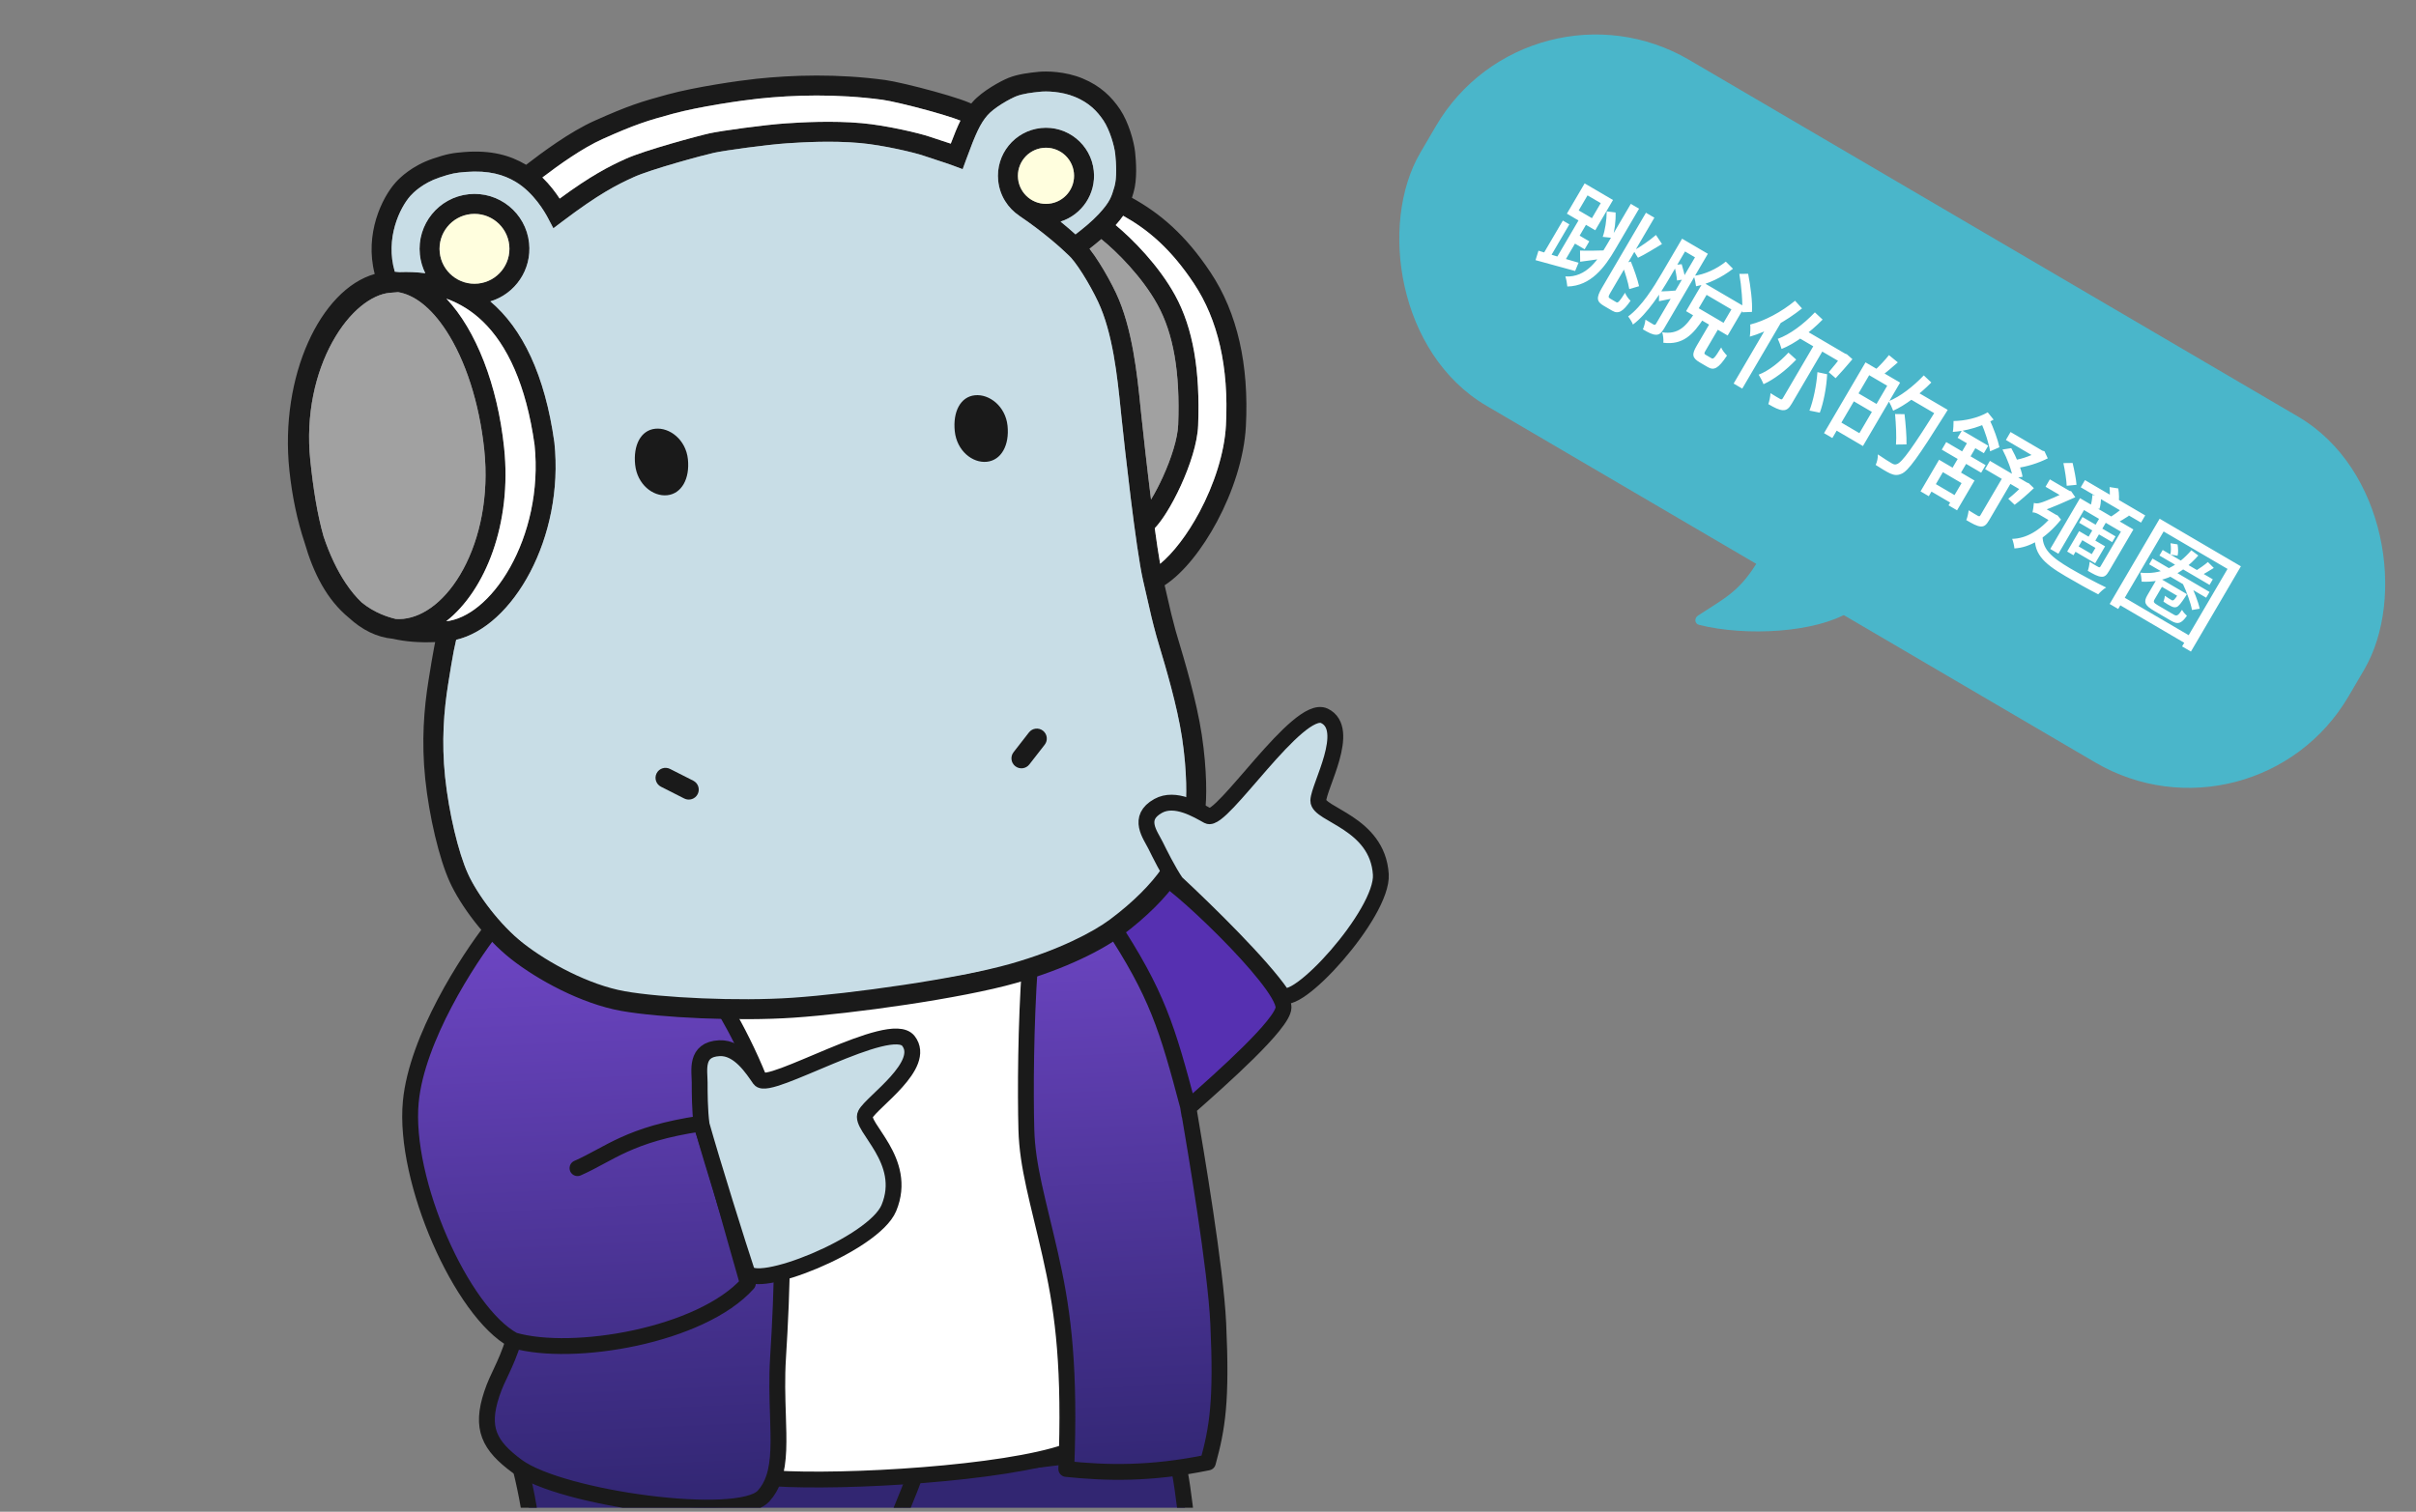 <svg width="564" height="353" viewBox="0 0 564 353" fill="none" xmlns="http://www.w3.org/2000/svg">
<rect x="0" y="0" width="564" height="353" fill="#808080" stroke="none"/>
<g clip-path="url(#clip0_4154_108261)">
<path d="M214.273 342.219C184.928 342.219 137.971 334.599 118.16 330.788C120.276 337.431 124.451 352.242 124.451 362.3C124.451 377.438 115.869 401.844 124.451 401.844C134.327 401.844 145.561 406.972 155.724 408.95C164.907 410.737 179.95 411.6 187.467 410.614C189.045 410.407 190.368 409.887 191.347 408.95C195.862 404.625 200.106 384.08 202.634 374.349C206.045 361.219 212.628 348.501 214.273 342.219Z" fill="#322672"/>
<path d="M270.883 334.496C264.535 336.658 250.955 342.219 214.273 342.219C212.628 348.501 206.045 361.219 202.634 374.349C206.338 385.162 202.634 411.73 214.273 414.356C225.913 416.982 250.25 413.12 264.358 411.73C272.775 410.901 279.999 410.236 284.158 408.95C286.971 408.08 288.383 406.925 287.813 405.242C286.403 401.072 282.523 394.584 280.23 385.779C277.938 376.975 277.232 332.333 270.883 334.496Z" fill="#322672"/>
<path d="M264.358 411.73C250.25 413.12 225.913 416.982 214.273 414.356V423.315C214.273 426.096 285.168 427.023 292.751 420.689C300.334 414.356 290.203 409.877 284.158 408.95C279.999 410.236 272.775 410.901 264.358 411.73Z" fill="#170E4C"/>
<path d="M155.724 408.95C145.561 406.972 134.327 401.844 124.451 401.844C123.746 405.809 122.194 414.665 121.629 418.372C120.924 423.006 154.313 424.86 166.658 424.86C179.002 424.86 211.099 427.57 187.467 410.614C179.95 411.6 164.907 410.737 155.724 408.95Z" fill="#170E4C"/>
<path d="M214.273 342.219C184.928 342.219 137.971 334.599 118.16 330.788C120.276 337.431 124.451 352.242 124.451 362.3C124.451 377.438 115.869 401.844 124.451 401.844M214.273 342.219C250.955 342.219 264.535 336.658 270.883 334.496C277.232 332.333 277.938 376.975 280.23 385.779C282.523 394.584 286.403 401.072 287.813 405.242C288.383 406.925 286.971 408.08 284.158 408.95M214.273 342.219C212.628 348.501 206.045 361.219 202.634 374.349M214.273 414.356C225.913 416.982 250.25 413.12 264.358 411.73C272.775 410.901 279.999 410.236 284.158 408.95M214.273 414.356C202.634 411.73 206.338 385.162 202.634 374.349M214.273 414.356C214.273 416.416 214.273 421.091 214.273 423.315M214.273 414.356V423.315M202.634 374.349C200.106 384.08 195.862 404.625 191.347 408.95C190.368 409.887 189.045 410.407 187.467 410.614M124.451 401.844C134.327 401.844 145.561 406.972 155.724 408.95C164.907 410.737 179.95 411.6 187.467 410.614M124.451 401.844C123.746 405.809 122.194 414.665 121.629 418.372C120.924 423.006 154.313 424.86 166.658 424.86C179.002 424.86 211.099 427.57 187.467 410.614M214.273 423.315C214.273 426.096 285.168 427.023 292.751 420.689C300.334 414.356 290.203 409.877 284.158 408.95" stroke="#1A1A1A" stroke-width="3.7" stroke-linecap="round" stroke-linejoin="round"/>
<path d="M277.428 258.675C272.433 239.866 270.182 232.157 259.236 215.507C252.274 220.085 249.361 223.006 240.434 225.36C239.443 239.164 239.365 255.173 239.599 263.805C239.832 272.437 242.307 280.349 245.155 292.874C247.846 304.706 249.675 316.716 249.051 338.996C249.015 340.299 248.97 341.638 248.916 343.015C258.219 343.977 268.466 344.279 281.982 341.498C284.208 333.371 285.222 327.151 284.396 309.131C283.802 296.179 279.195 269.073 277.428 258.675C276.737 254.608 278.223 264.063 277.428 258.675Z" fill="url(#paint0_linear_4154_108261)"/>
<path fill-rule="evenodd" clip-rule="evenodd" d="M114.992 216.735C118.053 219.733 126.281 226.311 134.704 228.64C144.092 231.237 151.766 233.054 168.077 233.834C171.639 239.484 179.537 254.21 181.241 265.861C183.371 280.425 182.577 302.069 181.634 316.928C181.323 321.821 181.471 326.325 181.603 330.389C181.797 336.318 181.96 341.312 180.629 345.217C180.1 346.766 179.337 348.143 178.247 349.339C172.526 355.621 131.01 349.962 120.756 342.407C114.11 337.511 112.164 333.49 114.785 325.55C116.208 321.238 117.898 319.283 119.926 312.968C118.773 312.633 120.863 313.472 119.926 312.968C107.768 306.426 94.145 275.721 95.898 257.274C97.3 242.517 109.212 224.099 114.992 216.735Z" fill="url(#paint1_linear_4154_108261)"/>
<path d="M224.701 229.536C214.526 231.078 195.24 234.661 174.423 234.073C172.168 234.009 170.059 233.929 168.077 233.834C171.639 239.484 179.537 254.21 181.241 265.861C183.371 280.425 182.577 302.069 181.634 316.928C181.323 321.821 181.471 326.325 181.603 330.389C181.797 336.318 181.96 341.312 180.629 345.217C197.36 346.302 234.468 344.109 249.051 338.996C249.675 316.716 247.846 304.706 245.155 292.874C242.307 280.349 239.832 272.437 239.599 263.805C239.365 255.173 239.443 239.164 240.434 225.36C234.805 226.845 230.203 228.703 224.701 229.536Z" fill="white"/>
<path d="M259.236 215.507C270.182 232.157 272.433 239.866 277.428 258.675L277.789 258.355C284.908 252.056 299.629 239.03 299.629 235.241C299.629 229.122 272.561 203.701 270.644 204.406L259.236 215.507Z" fill="#5630B1"/>
<path d="M259.236 215.507C270.182 232.157 272.433 239.866 277.428 258.675M259.236 215.507C252.274 220.085 249.361 223.006 240.434 225.36M259.236 215.507L270.644 204.406C272.561 203.701 299.629 229.122 299.629 235.241C299.629 239.03 284.908 252.056 277.789 258.355M277.428 258.675C278.223 264.063 276.737 254.608 277.428 258.675ZM277.428 258.675C279.195 269.073 283.802 296.179 284.396 309.131C285.222 327.151 284.208 333.371 281.982 341.498C268.466 344.279 258.219 343.977 248.916 343.015C248.97 341.638 249.015 340.299 249.051 338.996M277.428 258.675L277.789 258.355M277.428 258.675C277.546 258.57 277.666 258.464 277.789 258.355M240.434 225.36C234.805 226.845 230.203 228.703 224.701 229.536C214.526 231.078 195.24 234.661 174.423 234.073C172.168 234.009 170.059 233.929 168.077 233.834M240.434 225.36C239.443 239.164 239.365 255.173 239.599 263.805C239.832 272.437 242.307 280.349 245.155 292.874C247.846 304.706 249.675 316.716 249.051 338.996M119.926 312.968C107.768 306.426 94.145 275.721 95.898 257.274C97.3 242.517 109.212 224.099 114.992 216.735C118.053 219.733 126.281 226.311 134.704 228.64C144.092 231.237 151.766 233.054 168.077 233.834M119.926 312.968C120.863 313.472 118.773 312.633 119.926 312.968ZM119.926 312.968C133.721 316.984 163.696 311.902 174.584 299.698C171.079 287.665 166.219 269.308 163.575 262.365C146.796 264.832 142.246 269.512 134.813 272.772M119.926 312.968C117.898 319.283 116.208 321.238 114.785 325.55C112.164 333.49 114.11 337.511 120.756 342.407C131.01 349.962 172.526 355.621 178.247 349.339C179.337 348.143 180.1 346.766 180.629 345.217M168.077 233.834C171.639 239.484 179.537 254.21 181.241 265.861C183.371 280.425 182.577 302.069 181.634 316.928C181.323 321.821 181.471 326.325 181.603 330.389C181.797 336.318 181.96 341.312 180.629 345.217M180.629 345.217C197.36 346.302 234.468 344.109 249.051 338.996" stroke="#1A1A1A" stroke-width="3.7" stroke-linecap="round" stroke-linejoin="round"/>
<path fill-rule="evenodd" clip-rule="evenodd" d="M226.415 24.038C226.522 24.084 226.628 24.131 226.733 24.18C226.824 24.07 226.916 23.961 227.01 23.853C228.219 22.462 229.957 21.209 231.471 20.267C233.005 19.312 234.519 18.549 235.428 18.184C237.701 17.268 240.434 16.983 242.245 16.794L242.369 16.781C244.219 16.587 248.592 16.612 252.729 18.322C256.902 20.048 259.528 22.639 261.474 25.553C263.469 28.539 264.726 33.05 264.983 35.505C265.207 37.64 265.526 41.861 264.622 44.931L264.583 45.062L264.583 45.065C264.474 45.434 264.364 45.806 264.244 46.184C270.796 49.811 276.73 54.786 282.602 63.626C288.862 73.052 291.596 85.17 290.846 99.515C290.457 106.944 287.738 114.982 284.128 121.746C280.696 128.178 276.263 133.819 271.877 136.666C273.444 143.556 273.59 144.101 274.314 146.784C274.363 146.967 274.415 147.16 274.471 147.366C274.577 147.762 274.794 148.483 275.086 149.456C276.425 153.912 279.351 163.648 280.551 171.601C281.811 179.95 281.719 186.816 281.309 189.375C280.742 192.917 279.037 199.686 275.035 205.453C272.188 209.558 267.761 214.073 261.904 218.445C257.391 221.814 248.797 226.229 237.222 229.527C224.446 233.167 199.043 236.699 185.291 237.635C172.343 238.517 154.042 237.658 145.013 236.051C135.724 234.397 125.437 228.777 119.325 223.96C113.116 219.068 107.48 211.424 104.982 205.921C102.492 200.436 100.181 190.588 99.271 181.903C98.349 173.099 98.986 165.402 100.024 158.948C100.066 158.69 100.108 158.431 100.149 158.172C100.548 155.688 100.948 153.2 101.362 151.065C101.435 150.684 101.511 150.305 101.59 149.931C97.895 150.097 94.615 149.82 91.699 149.157C87.986 148.817 84.535 147.094 81.462 144.266C76.345 140.084 73.17 133.894 71.094 126.672C69.404 121.605 68.191 115.901 67.551 109.79C65.252 87.835 74.826 67.55 87.475 63.979C85.045 54.557 89.2 46.137 92.337 42.623C93.328 41.512 96.174 38.707 101.014 37.061C104.313 35.94 105.655 35.72 108.312 35.507C114.729 34.993 119.156 36.321 122.7 38.416C122.737 38.438 122.774 38.46 122.81 38.482C126.536 35.623 132.967 30.804 138.837 28.178C146.654 24.682 149.606 23.76 155.833 22.065C162.372 20.285 172.515 18.823 176.624 18.392C185.013 17.514 195.424 17.167 206.65 18.683C208.787 18.972 213.656 20.128 218.057 21.343C220.281 21.957 222.45 22.603 224.163 23.188C225.016 23.479 225.79 23.766 226.415 24.038ZM157.057 26.563C163.247 24.879 173.106 23.448 177.11 23.029C185.238 22.178 195.263 21.849 206.026 23.303C207.816 23.545 212.41 24.62 216.816 25.837C218.996 26.438 221.067 27.057 222.657 27.6C223.268 27.808 223.787 27.998 224.204 28.166C223.484 29.621 222.774 31.353 221.949 33.543C221.312 33.331 220.641 33.113 219.977 32.896C218.962 32.566 217.961 32.239 217.119 31.949C214.655 31.099 206.936 29.272 201.156 28.757C194.158 28.133 187.157 28.57 183.521 28.804C178.611 29.121 168.401 30.531 165.688 31.123C164.319 31.422 160.515 32.418 156.559 33.567C152.642 34.705 148.332 36.061 146.057 37.094C142.062 38.907 137.986 40.989 130.651 46.372C129.721 44.945 128.375 43.137 126.62 41.44C130.376 38.587 135.847 34.623 140.74 32.434C148.315 29.046 151.037 28.201 157.057 26.563ZM92.163 63.444C92.524 63.464 92.883 63.497 93.24 63.543C95.319 63.465 97.334 63.548 99.28 63.798C98.62 62.467 98.181 60.999 98.017 59.435C97.28 52.393 102.391 46.087 109.432 45.349C116.474 44.612 122.78 49.723 123.517 56.764C124.169 62.99 120.25 68.641 114.467 70.376C121.964 76.712 127.217 87.542 129.417 103.311C131.758 125.659 119.662 146.365 106.492 149.395C106.316 150.104 106.131 150.958 105.938 151.952C105.54 154.008 105.152 156.42 104.75 158.922L104.75 158.923C104.709 159.177 104.668 159.433 104.627 159.689C103.634 165.854 103.039 173.125 103.907 181.418C104.788 189.829 107.021 199.133 109.227 203.995C111.426 208.84 116.605 215.882 122.21 220.299C127.912 224.792 137.506 229.979 145.83 231.461C154.413 232.989 172.324 233.846 184.974 232.985C198.563 232.059 223.607 228.559 235.945 225.044C247.127 221.857 255.168 217.656 259.115 214.709C264.67 210.563 268.708 206.395 271.205 202.796C274.656 197.822 276.198 191.813 276.706 188.639C277.011 186.729 277.162 180.386 275.942 172.297C274.805 164.764 272.08 155.674 270.695 151.052L270.695 151.05C270.362 149.94 270.107 149.089 269.969 148.578C269.919 148.391 269.871 148.214 269.826 148.046C268.993 144.957 268.893 144.583 266.828 135.486C265.165 128.161 262.574 104.817 261.793 97.359C261.734 96.791 261.674 96.204 261.612 95.6L261.611 95.594C260.834 87.999 259.789 77.78 256.322 70.436C255.357 68.39 254.046 66.004 252.729 63.923C251.364 61.766 250.149 60.192 249.398 59.552L249.335 59.498L249.275 59.439C247.839 58.025 243.477 54.098 237.944 50.39L237.95 50.381C235.274 48.593 233.384 45.672 233.023 42.221C232.377 36.059 236.849 30.541 243.011 29.896C249.172 29.251 254.69 33.723 255.335 39.884C255.899 45.272 252.551 50.167 247.582 51.743C248.973 52.877 250.154 53.903 251.067 54.73C252.729 53.452 254.816 51.78 256.469 50.008C257.883 48.492 258.609 47.454 259.065 46.587C259.526 45.712 259.767 44.915 260.133 43.673L260.15 43.614C260.759 41.546 260.578 38.202 260.347 35.99C260.149 34.099 259.077 30.358 257.598 28.142C256.069 25.854 254.122 23.943 250.947 22.63C247.735 21.302 244.193 21.277 242.855 21.417C240.897 21.622 238.777 21.861 237.168 22.508C236.566 22.751 235.295 23.378 233.934 24.225C232.551 25.085 231.28 26.047 230.528 26.911C228.888 28.798 227.82 31.016 225.532 37.295L224.726 39.506L222.522 38.679C221.471 38.284 220.144 37.853 218.739 37.397L218.737 37.396C217.707 37.061 216.634 36.713 215.598 36.355C213.503 35.632 206.156 33.882 200.743 33.4C194.138 32.812 187.459 33.222 183.821 33.456C179.096 33.761 169.124 35.145 166.682 35.678C165.473 35.942 161.792 36.902 157.859 38.044C153.886 39.197 149.903 40.467 147.983 41.339C143.952 43.168 139.79 45.287 131.37 51.65L129.181 53.304L127.902 50.877C127.201 49.546 124.573 44.939 120.327 42.429C117.641 40.841 114.179 39.714 108.685 40.154C106.403 40.337 105.44 40.48 102.515 41.475C98.675 42.781 96.47 44.993 95.815 45.727C93.359 48.478 89.86 55.643 92.163 63.444ZM260.447 52.564C261.146 51.779 261.719 51.063 262.197 50.38C268.017 53.637 273.329 58.092 278.718 66.206C284.283 74.583 286.904 85.633 286.191 99.272C285.847 105.835 283.403 113.204 280.016 119.551C277.195 124.836 273.867 129.142 270.827 131.655C270.432 129.398 270.003 126.51 269.571 123.343C270.491 122.376 271.425 121.081 272.309 119.675C273.455 117.851 274.622 115.664 275.677 113.354C277.754 108.809 279.544 103.469 279.7 99.33C280.178 86.605 278.574 76.699 274.305 68.922C270.5 61.988 264.372 55.812 260.447 52.564ZM271.437 111.417C270.562 113.332 269.617 115.128 268.699 116.646C267.724 108.835 266.841 100.803 266.43 96.873C266.368 96.286 266.305 95.667 266.24 95.022L266.24 95.021L266.24 95.02C265.486 87.58 264.369 76.561 260.538 68.446C259.488 66.221 258.084 63.667 256.668 61.43C255.924 60.254 255.13 59.09 254.344 58.09C255.184 57.438 256.135 56.676 257.094 55.844C260.691 58.745 266.658 64.677 270.219 71.165C273.915 77.899 275.504 86.842 275.041 99.155C274.921 102.369 273.438 107.039 271.437 111.417ZM244.862 47.572C248.462 47.195 251.076 43.971 250.699 40.37C250.322 36.769 247.097 34.156 243.496 34.533C239.895 34.91 237.282 38.134 237.659 41.735C238.036 45.336 241.261 47.949 244.862 47.572ZM118.881 57.25C119.35 61.731 116.098 65.744 111.617 66.213C107.136 66.682 103.123 63.43 102.654 58.949C102.185 54.468 105.437 50.455 109.918 49.986C114.399 49.517 118.412 52.769 118.881 57.25ZM108.178 132.848C112.032 125.684 114.178 115.847 113.045 105.026C111.879 93.887 108.583 84.018 104.182 77.26C100.543 71.671 96.636 68.844 92.954 68.222C92.279 68.256 91.594 68.31 90.898 68.383C86.835 68.808 81.649 72.511 77.6 79.854C73.665 86.991 71.314 96.773 72.44 107.52C73.121 114.025 74.051 120.041 75.542 125.273C76.962 129.512 78.718 133.195 80.712 136.178C81.923 137.99 83.175 139.487 84.451 140.689C85.814 141.796 87.334 142.715 89.039 143.435C90.064 143.867 91.178 144.237 92.393 144.532C92.992 144.573 93.588 144.561 94.182 144.499C99 143.994 104.259 140.133 108.178 132.848ZM117.681 104.54C116.156 89.969 111.131 77.047 104.207 69.737C107.375 70.882 110.205 72.655 112.692 75.051C118.38 80.531 122.811 89.784 124.789 103.876C125.889 114.544 123.385 124.784 119.094 132.445C114.682 140.321 108.963 144.562 104.202 145.061L104.168 145.064C113.314 137.892 119.536 122.246 117.681 104.54Z" fill="#1A1A1A"/>
<path d="M92.163 63.444C92.524 63.464 92.883 63.497 93.24 63.543C95.319 63.465 97.334 63.548 99.28 63.798C98.62 62.467 98.181 60.999 98.017 59.435C97.28 52.393 102.391 46.087 109.432 45.349C116.474 44.612 122.78 49.723 123.517 56.764C124.169 62.99 120.25 68.641 114.467 70.376C121.964 76.712 127.217 87.542 129.417 103.311C131.758 125.659 119.662 146.365 106.492 149.395C106.316 150.104 106.131 150.958 105.938 151.952C105.54 154.008 105.152 156.42 104.75 158.922L104.75 158.923C104.709 159.177 104.668 159.433 104.627 159.689C103.634 165.854 103.039 173.125 103.907 181.418C104.788 189.829 107.021 199.133 109.227 203.995C111.426 208.84 116.605 215.882 122.21 220.299C127.912 224.792 137.506 229.979 145.83 231.461C154.413 232.989 172.324 233.846 184.974 232.985C198.563 232.059 223.607 228.559 235.945 225.044C247.127 221.857 255.168 217.656 259.115 214.709C264.67 210.563 268.708 206.395 271.205 202.796C274.656 197.822 276.198 191.813 276.706 188.639C277.011 186.729 277.162 180.386 275.942 172.297C274.805 164.764 272.08 155.674 270.695 151.052L270.695 151.05C270.362 149.94 270.107 149.089 269.969 148.578C269.919 148.391 269.871 148.214 269.826 148.046C268.993 144.957 268.893 144.583 266.828 135.486C265.165 128.161 262.574 104.817 261.793 97.359C261.734 96.791 261.674 96.204 261.612 95.6L261.611 95.594C260.834 87.999 259.789 77.78 256.322 70.436C255.357 68.39 254.046 66.004 252.729 63.923C251.364 61.766 250.149 60.192 249.398 59.552L249.335 59.498L249.275 59.439C247.839 58.025 243.477 54.098 237.944 50.39L237.95 50.381C235.274 48.593 233.384 45.672 233.023 42.221C232.377 36.059 236.849 30.541 243.011 29.896C249.172 29.251 254.69 33.723 255.335 39.884C255.899 45.272 252.551 50.167 247.582 51.743C248.973 52.877 250.154 53.903 251.067 54.73C252.729 53.452 254.816 51.78 256.469 50.008C257.883 48.492 258.609 47.454 259.065 46.587C259.526 45.712 259.767 44.915 260.133 43.673L260.15 43.614C260.759 41.546 260.578 38.202 260.347 35.99C260.149 34.099 259.077 30.358 257.598 28.142C256.069 25.854 254.122 23.943 250.947 22.63C247.735 21.302 244.193 21.277 242.855 21.417C240.897 21.622 238.777 21.861 237.168 22.508C236.566 22.751 235.295 23.378 233.934 24.225C232.551 25.085 231.28 26.047 230.528 26.911C228.888 28.798 227.82 31.016 225.532 37.295L224.726 39.506L222.522 38.679C221.471 38.284 220.144 37.853 218.739 37.397L218.737 37.396C217.707 37.061 216.634 36.713 215.598 36.355C213.503 35.632 206.156 33.882 200.743 33.4C194.138 32.812 187.459 33.222 183.821 33.456C179.096 33.761 169.124 35.145 166.682 35.678C165.473 35.942 161.792 36.902 157.859 38.044C153.886 39.197 149.903 40.467 147.983 41.339C143.952 43.168 139.79 45.287 131.37 51.65L129.181 53.304L127.902 50.877C127.201 49.546 124.573 44.939 120.327 42.429C117.641 40.841 114.179 39.714 108.685 40.154C106.403 40.337 105.44 40.48 102.515 41.475C98.675 42.781 96.47 44.993 95.815 45.727C93.359 48.478 89.86 55.643 92.163 63.444Z" fill="#C8DDE6"/>
<path d="M250.699 40.37C251.076 43.971 248.462 47.195 244.862 47.572C241.261 47.949 238.036 45.336 237.659 41.735C237.282 38.134 239.895 34.91 243.496 34.533C247.097 34.156 250.322 36.769 250.699 40.37Z" fill="#FFFEDE"/>
<path d="M111.617 66.213C116.098 65.744 119.35 61.731 118.881 57.25C118.412 52.769 114.399 49.517 109.918 49.986C105.437 50.455 102.185 54.468 102.654 58.949C103.123 63.43 107.136 66.682 111.617 66.213Z" fill="#FFFEDE"/>
<path d="M177.11 23.029C173.106 23.448 163.247 24.879 157.057 26.563C151.037 28.201 148.315 29.046 140.74 32.434C135.847 34.623 130.376 38.587 126.62 41.44C128.375 43.137 129.721 44.945 130.651 46.372C137.986 40.989 142.062 38.907 146.057 37.094C148.332 36.061 152.642 34.705 156.559 33.567C160.515 32.418 164.319 31.422 165.688 31.123C168.401 30.531 178.611 29.121 183.521 28.804C187.157 28.57 194.158 28.133 201.156 28.757C206.936 29.272 214.655 31.099 217.119 31.949C217.961 32.239 218.962 32.566 219.977 32.896C220.641 33.113 221.312 33.331 221.949 33.543C222.774 31.353 223.484 29.621 224.204 28.166C223.787 27.998 223.268 27.808 222.657 27.6C221.067 27.057 218.996 26.438 216.816 25.837C212.41 24.62 207.816 23.545 206.026 23.303C195.263 21.849 185.238 22.178 177.11 23.029Z" fill="white"/>
<path d="M113.045 105.026C114.178 115.847 112.032 125.684 108.178 132.848C104.259 140.133 99 143.994 94.182 144.499C93.588 144.561 92.992 144.573 92.393 144.532C91.178 144.237 90.064 143.867 89.039 143.435C87.334 142.715 85.814 141.796 84.451 140.689C83.175 139.487 81.923 137.99 80.712 136.178C78.718 133.195 76.962 129.512 75.542 125.273C74.051 120.041 73.121 114.025 72.44 107.52C71.314 96.773 73.665 86.991 77.6 79.854C81.649 72.511 86.835 68.808 90.898 68.383C91.594 68.31 92.279 68.256 92.954 68.222C96.636 68.844 100.543 71.671 104.182 77.26C108.583 84.018 111.879 93.887 113.045 105.026Z" fill="#A1A1A1"/>
<path d="M268.699 116.646C269.617 115.128 270.562 113.332 271.437 111.417C273.438 107.039 274.921 102.369 275.041 99.155C275.504 86.842 273.915 77.899 270.219 71.165C266.658 64.677 260.691 58.745 257.094 55.844C256.135 56.676 255.184 57.438 254.344 58.09C255.13 59.09 255.924 60.254 256.668 61.43C258.084 63.667 259.488 66.221 260.538 68.446C264.369 76.561 265.486 87.58 266.24 95.02L266.24 95.021L266.24 95.022C266.305 95.667 266.368 96.286 266.43 96.873C266.841 100.803 267.724 108.835 268.699 116.646Z" fill="#A1A1A1"/>
<path d="M104.207 69.737C111.131 77.047 116.156 89.969 117.681 104.54C119.536 122.246 113.314 137.892 104.168 145.064L104.202 145.061C108.963 144.562 114.682 140.321 119.094 132.445C123.385 124.784 125.889 114.544 124.789 103.876C122.811 89.784 118.38 80.531 112.692 75.051C110.205 72.655 107.375 70.882 104.207 69.737Z" fill="white"/>
<path d="M262.197 50.38C261.719 51.063 261.146 51.779 260.447 52.564C264.372 55.812 270.5 61.988 274.305 68.922C278.574 76.699 280.178 86.605 279.7 99.33C279.544 103.469 277.754 108.809 275.677 113.354C274.622 115.664 273.455 117.851 272.309 119.675C271.425 121.081 270.491 122.376 269.571 123.343C270.003 126.51 270.432 129.398 270.827 131.655C273.867 129.142 277.195 124.836 280.016 119.551C283.403 113.204 285.847 105.835 286.191 99.272C286.904 85.633 284.283 74.583 278.718 66.206C273.329 58.092 268.017 53.637 262.197 50.38Z" fill="white"/>
<path d="M235.203 99.411C235.68 103.972 233.732 107.474 230.371 107.826C227.011 108.178 223.365 105.261 222.887 100.7C222.41 96.139 224.213 92.652 227.574 92.3C230.935 91.948 234.725 94.85 235.203 99.411Z" fill="#1A1A1A"/>
<path d="M160.586 107.224C161.064 111.786 159.116 115.288 155.755 115.64C152.394 115.992 148.749 113.075 148.271 108.514C147.793 103.953 149.597 100.466 152.957 100.114C156.318 99.762 160.109 102.663 160.586 107.224Z" fill="#1A1A1A"/>
<path fill-rule="evenodd" clip-rule="evenodd" d="M243.471 170.624C244.487 171.414 244.669 172.879 243.879 173.895L240.287 178.509C239.496 179.525 238.032 179.707 237.016 178.916C236 178.126 235.817 176.661 236.608 175.645L240.2 171.031C240.991 170.015 242.455 169.833 243.471 170.624ZM153.28 180.576C153.861 179.428 155.264 178.968 156.412 179.549L161.843 182.299C162.991 182.88 163.451 184.282 162.87 185.431C162.288 186.579 160.886 187.039 159.737 186.458L154.307 183.708C153.158 183.127 152.698 181.725 153.28 180.576Z" fill="#1A1A1A"/>
<path d="M163.333 252.777C163.332 254.782 163.334 259.404 163.795 262.644C166.263 271.429 172.442 291.195 174.346 296.866C175.943 301.622 203.967 290.542 207.496 282.09C212.166 270.906 200.487 263.107 202.029 260.178C203.571 257.248 216.455 248.686 212.059 243.06C207.883 237.716 179.424 254.95 177.361 252.006C175.722 249.667 172.514 244.545 167.957 244.76C162.188 245.033 163.334 250.035 163.333 252.777Z" fill="#C8DDE6" stroke="#1A1A1A" stroke-width="3.7" stroke-linecap="round" stroke-linejoin="round"/>
<path d="M269.771 197.421C270.657 199.219 272.703 203.363 274.55 206.066C282.012 213.001 294.534 225.335 299.149 232.092C301.978 236.235 322.918 213.319 322.345 204.178C321.587 192.081 307.663 190.252 307.75 186.943C307.837 183.634 315.606 170.257 309.175 167.155C303.066 164.208 285.164 192.252 282.012 190.525C279.507 189.151 274.364 185.977 270.373 188.185C265.319 190.981 268.559 194.961 269.771 197.421Z" fill="#C8DDE6" stroke="#1A1A1A" stroke-width="3.7" stroke-linecap="round" stroke-linejoin="round"/>
<rect x="357.062" y="-7.855" width="251.136" height="93.613" rx="43.21" transform="rotate(30.371 357.062 -7.855)" fill="#4AB6CA"/>
<path d="M364.837 51.503L360.04 59.69L361.561 60.581L366.359 52.394L364.837 51.503ZM370.597 45.623L373.684 47.432L371.626 50.943L368.539 49.135L370.597 45.623ZM369.923 42.824L365.781 49.892L372.402 53.772L376.544 46.704L369.923 42.824ZM368.868 50.83L362.93 60.962L364.675 61.985L370.613 51.852L368.868 50.83ZM359.152 58.538L358.459 60.746C361.05 61.453 364.461 62.401 367.703 63.279L368.505 61.345C365.062 60.349 361.472 59.297 359.152 58.538ZM367.991 54.583L366.903 56.439L369.923 58.209L371.011 56.352L367.991 54.583ZM384.236 49.679L373.973 67.193C372.597 69.542 372.69 70.408 374.39 71.404C374.726 71.601 376.001 72.348 376.358 72.558C377.835 73.423 378.904 72.727 380.638 70.228C380.145 69.788 379.594 68.985 379.356 68.365C378.136 70.294 377.719 70.8 377.338 70.578C377.07 70.42 376.063 69.831 375.862 69.713C375.415 69.45 375.404 69.264 375.941 68.347L386.205 50.832L384.236 49.679ZM375.078 49.36C375.072 51.37 374.688 53.82 374.148 55.306L376.409 55.549C376.892 54.059 377.227 51.641 377.152 49.614L375.078 49.36ZM368.845 58.509L368.881 61.114C370.604 60.892 372.562 60.627 374.453 60.323L374.821 58.465C372.585 58.537 370.304 58.583 368.845 58.509ZM386.576 54.866C385.157 56.108 382.905 57.643 381.336 58.526L382.375 60.188C383.946 59.455 386.129 58.09 387.98 56.981L386.576 54.866ZM378.633 61.6C379.319 63.505 380.115 66.045 380.343 67.501L382.631 66.828C382.331 65.39 381.443 62.856 380.713 61.076L378.633 61.6ZM380.702 47.608L375.118 57.137C373.087 60.604 370.365 64.838 365.422 64.556C365.646 65.198 365.84 66.304 365.882 66.899C371.408 66.802 374.643 62.357 377.042 58.264L382.626 48.735L380.702 47.608ZM399.356 75.156L396.092 80.726C394.939 82.695 394.952 83.544 396.786 84.618C397.121 84.815 398.262 85.484 398.642 85.706C400.119 86.572 401.127 86.081 403.155 83.032C402.687 82.548 401.998 81.723 401.805 81.129C400.28 83.631 399.971 83.901 399.546 83.652C399.278 83.494 398.428 82.996 398.249 82.891C397.801 82.629 397.774 82.523 398.127 81.919L401.391 76.349L399.356 75.156ZM398.392 68.852L404.186 72.247L402.351 75.379L396.557 71.984L398.392 68.852ZM397.553 65.926L393.607 72.659L403.315 78.348L407.261 71.615L397.553 65.926ZM395.665 72.994C393.569 76.212 391.824 78.165 388.038 77.599C388.25 78.264 388.372 79.388 388.295 80.033C392.858 80.604 395.203 78.192 397.79 74.239L395.665 72.994ZM393.593 56.274L392.466 58.198L397.007 60.859L398.134 58.935L393.593 56.274ZM392.676 55.737L387.944 63.812C386.017 67.1 383.258 71.552 380.081 73.897C380.446 74.352 381.024 75.262 381.198 75.785C384.548 73.3 387.711 68.363 389.756 64.873L394.488 56.798L392.676 55.737ZM396.814 58.162L386.603 75.586C386.433 75.877 386.291 75.914 386.01 75.779C385.741 75.622 384.958 75.163 384.121 74.643C384.066 75.301 383.775 76.363 383.518 76.903C384.905 77.716 385.781 78.169 386.594 78.165C387.36 78.193 387.892 77.694 388.456 76.732L398.693 59.263L396.814 58.162ZM402.883 61.087C400.709 62.848 397.943 64.082 395.399 64.424C395.614 65.031 395.88 66.268 395.935 66.841C398.735 66.319 401.939 64.8 404.55 62.755L402.883 61.087ZM387.303 68.033L387.278 70.332C388.845 70.018 390.469 69.708 392.119 69.353L392.272 67.76C390.401 67.926 388.522 68.056 387.303 68.033ZM390.815 61.888C391.133 63.036 391.425 64.589 391.492 65.5L393.419 65.187C393.303 64.307 392.946 62.866 392.582 61.691L390.815 61.888ZM406.039 63.958C406.54 66.896 406.865 70.752 406.674 72.924L408.981 72.834C409.14 70.613 408.67 66.852 408.097 63.932L406.039 63.958ZM423.673 72.939C421.025 75.715 417.857 78.095 415 79.125C415.308 79.727 415.752 80.918 415.9 81.486C418.956 80.272 422.499 77.66 425.478 74.628L423.673 72.939ZM417.505 82.336C415.403 84.59 412.863 86.618 410.551 87.486C410.908 88.056 411.475 89.14 411.681 89.711C414.089 88.628 416.939 86.482 419.314 83.967L417.505 82.336ZM421.364 77.085L419.427 78.595L429.896 84.729L431.049 82.761L421.364 77.085ZM423.952 79.744L416.179 93.008C416.009 93.299 415.845 93.323 415.576 93.166C415.263 92.982 414.288 92.441 413.308 91.806C413.28 92.571 413.043 93.694 412.801 94.364C414.21 95.19 415.278 95.725 416.146 95.783C417.071 95.845 417.627 95.359 418.269 94.263L426.055 80.976L423.952 79.744ZM424.267 86.9C424.067 89.907 423.283 93.655 422.403 95.874L424.823 96.36C425.671 94.093 426.402 90.435 426.535 87.388L424.267 86.9ZM430.445 82.407L430.275 82.698C429.204 84.114 427.809 85.88 426.903 86.912L428.519 88.31C429.557 87.205 431.126 85.45 432.439 83.876L431.133 82.72L430.736 82.577L430.445 82.407ZM419.043 70.226C415.895 72.829 411.955 74.937 408.575 75.781C408.667 76.496 408.58 77.978 408.48 78.61C412.4 77.511 416.984 74.969 420.667 72.019L419.043 70.226ZM413.319 74.865L404.707 89.561L406.721 90.741L416.499 74.054L416.49 74.019L413.319 74.865ZM436.745 85.347L435.657 87.204L440.556 90.075L434.067 101.147L429.169 98.276L428.068 100.155L434.89 104.153L443.567 89.345L436.745 85.347ZM435.493 84.614L425.806 101.144L427.752 102.284L437.439 85.754L435.493 84.614ZM433.055 91.388L431.967 93.245L437.939 96.745L439.027 94.888L433.055 91.388ZM440.962 82.921C440.111 84.014 438.734 85.492 437.721 86.4L439.185 87.799C440.235 87.032 441.712 85.794 443.034 84.615L440.962 82.921ZM446.72 91.043L445.579 92.989L452.312 96.934L453.453 94.988L446.72 91.043ZM452.714 94.555L452.465 94.98C446.561 104.441 444.01 108.025 442.813 108.375C442.383 108.544 442.076 108.454 441.628 108.192C441.091 107.877 439.762 107.069 438.374 106.105C438.427 106.887 438.171 107.939 437.861 108.569C439.11 109.361 440.426 110.192 441.284 110.574C442.199 110.961 442.89 111.065 443.859 110.641C445.445 110.038 447.793 106.696 454.071 96.702C454.25 96.447 454.683 95.709 454.683 95.709L452.714 94.555ZM449.095 87.656C446.596 90.279 443.57 92.623 440.909 93.677C441.244 94.234 441.762 95.349 441.946 95.907C444.712 94.674 448.052 92.154 450.855 89.319L449.095 87.656ZM442.394 96.681C442.6 98.995 442.756 102.062 442.605 103.806L445.06 103.772C445.117 102.033 444.868 98.972 444.6 96.712L442.394 96.681ZM464.535 107.612L463.408 109.536L472.333 114.766L473.46 112.842L464.535 107.612ZM469.352 100.879L468.264 102.736L475.668 107.075L476.756 105.218L469.352 100.879ZM467.706 111.123L462.306 120.339C462.161 120.585 462.033 120.6 461.751 120.465C461.46 120.295 460.485 119.753 459.572 119.158C459.49 119.861 459.274 120.846 459.013 121.445C460.467 122.297 461.465 122.851 462.319 122.931C463.196 123.024 463.703 122.57 464.319 121.519L469.719 112.303L467.706 111.123ZM476.286 104.943L476.063 105.323C474.645 106.205 472.152 107.178 470.229 107.433C470.394 107.921 470.639 108.785 470.711 109.278C473.016 109.036 475.888 108.135 478.042 107.024L477.269 105.369L476.778 105.231L476.286 104.943ZM472.923 112.528L472.753 112.819C471.539 114.121 469.905 115.627 468.815 116.461L470.302 117.873C471.559 116.957 473.313 115.401 474.801 113.989L473.589 112.828L473.236 112.711L472.923 112.528ZM467.465 104.972C468.589 107.104 469.677 109.965 469.886 111.71L472.155 111.326C471.869 109.506 470.684 106.708 469.52 104.644L467.465 104.972ZM452.665 107.357L448.339 114.739L450.263 115.866L453.553 110.252L457.915 112.808L454.874 117.997L456.864 119.164L460.941 112.207L452.665 107.357ZM459.816 102.383L455.36 109.988L457.328 111.142L461.785 103.537L459.816 102.383ZM458.014 100.486L456.991 102.23L463.12 105.822L464.143 104.077L458.014 100.486ZM454.334 103.227L453.298 104.994L462.492 110.382L463.527 108.614L454.334 103.227ZM450.818 112.405L449.796 114.15L455.835 117.689L456.858 115.945L450.818 112.405ZM462.45 98.608C463.41 100.763 464.321 103.671 464.579 105.384L466.756 104.437C466.415 102.764 465.412 100.013 464.394 97.854L462.45 98.608ZM464.022 96.284C461.75 97.597 458.671 98.287 456.044 98.309C456.068 98.985 455.98 100.315 455.874 100.854C458.932 100.663 462.616 99.606 465.396 97.99L464.022 96.284ZM486.721 112.109L485.737 113.787L499.807 122.032L500.79 120.354L486.721 112.109ZM486.147 120.728L485.361 122.07L493.078 126.592L493.864 125.25L486.147 120.728ZM490.077 121.048L487.35 125.7L488.916 126.618L491.643 121.965L490.077 121.048ZM485.568 116.332L478.621 128.187L480.522 129.301L486.499 119.102L496.118 124.738L497.088 123.083L485.568 116.332ZM485.359 124.022L482.567 128.787L484.043 129.652L486.835 124.887L485.359 124.022ZM486.164 124.494L485.43 125.747L489.165 127.936L488.313 129.39L484.578 127.201L483.844 128.453L489.1 131.534L491.42 127.574L486.164 124.494ZM496.081 122.493L490.379 132.223C490.222 132.491 490.102 132.542 489.834 132.384C489.53 132.236 488.68 131.738 487.812 131.169C487.769 131.805 487.605 132.701 487.38 133.29C488.7 134.063 489.652 134.592 490.507 134.672C491.304 134.748 491.762 134.325 492.312 133.386L498.027 123.633L496.081 122.493ZM495.269 118.802C494.613 119.409 493.514 120.207 492.714 120.7L494.152 122.144C494.935 121.731 495.965 121.102 496.985 120.438L495.269 118.802ZM488.455 115.56C488.429 116.476 488.227 117.59 487.985 118.259L490.094 118.864C490.336 118.195 490.493 117.055 490.449 116.157L488.455 115.56ZM492.469 113.735C492.575 114.939 492.555 116.46 492.355 117.365L494.568 117.64C494.723 116.709 494.717 115.233 494.504 114.056L492.469 113.735ZM481.686 108.137C482.05 109.823 482.408 112.136 482.461 113.43L484.753 113.21C484.664 111.926 484.238 109.783 483.838 108.106L481.686 108.137ZM478.528 111.936L477.519 113.659L482.351 116.49L483.36 114.768L478.528 111.936ZM476.884 124.435L475.107 124.235C474.456 129.142 476.939 131.468 482.15 134.522C484.678 136.004 487.545 137.624 489.816 138.774C490.268 138.258 491.136 137.444 491.676 137.19C489.164 135.988 485.619 134.091 483.27 132.715C479.011 130.189 476.438 128.17 476.884 124.435ZM479.451 119.899L479.255 120.235C476.291 123.907 472.984 125.756 469.726 125.829C469.958 126.356 470.219 127.501 470.251 128.06C473.784 127.877 477.529 125.744 481.133 121.336L480.327 120.353L479.943 120.188L479.451 119.899ZM474.482 119.662C474.766 119.588 475.448 119.807 476.008 120.135L479.094 121.944L480.1 120.279L476.521 118.182L475.386 118.118L474.482 119.662ZM474.482 119.662C474.77 119.17 476.688 119.332 476.688 119.332C478.815 118.625 482.503 117 484.468 116.108L483.492 114.695L482.767 114.6L482.727 114.667C481.259 115.43 477.404 117.137 476.317 117.402C475.652 117.613 475.203 117.56 474.792 117.44C474.758 117.96 474.61 119.136 474.482 119.662ZM504.519 135.22L503.772 136.495L508.872 139.484L509.619 138.209L504.519 135.22ZM503.758 134.775L501.281 139.002C500.337 140.613 500.728 141.382 502.853 142.628C503.322 142.903 506.297 144.646 506.789 144.935C508.4 145.878 509.18 145.675 510.526 143.789C510.131 143.437 509.6 142.856 509.387 142.4C508.445 143.801 508.157 143.933 507.397 143.488C506.748 143.107 504.288 141.666 503.796 141.377C502.767 140.774 502.631 140.544 502.972 139.963L505.436 135.758L503.758 134.775ZM509.037 137.868L508.919 138.069C507.996 139.542 507.588 140.084 507.327 140.171C507.137 140.24 506.989 140.184 506.779 140.03C506.555 139.899 505.973 139.558 505.364 139.111C505.359 139.529 505.192 140.122 505.04 140.484C505.672 140.944 506.423 141.354 506.794 141.542C507.277 141.795 507.678 141.88 508.082 141.755C508.604 141.581 509.14 140.873 510.199 139.27C510.317 139.069 510.514 138.733 510.514 138.733L509.037 137.868ZM515.416 131.239C514.663 131.909 513.409 132.767 512.547 133.314L513.644 134.468C514.533 134.027 515.673 133.313 516.8 132.621L515.416 131.239ZM506.691 126.847C506.829 127.74 506.827 128.82 506.643 129.493L508.344 129.769C508.529 129.096 508.486 127.989 508.335 127.119L506.691 126.847ZM504.155 121.124L492.489 141.032L494.48 142.198L505.084 124.103L520.004 132.846L509.399 150.941L511.457 152.147L523.123 132.24L504.155 121.124ZM495.275 139.149L494.24 140.916L510.949 150.707L511.984 148.94L495.275 139.149ZM502.491 130.426L501.704 131.768L515.013 139.567L515.8 138.225L502.491 130.426ZM504.867 128.422L504.106 129.72L515.805 136.575L516.565 135.278L504.867 128.422ZM511.555 128.495C508.119 132.462 504.295 134.218 499.657 133.723C499.818 134.268 499.945 135.334 499.959 135.823C505.008 136.078 509.226 134.162 513.182 129.719L511.555 128.495ZM509.5 136.156C510.459 138.16 511.429 140.862 511.708 142.438L513.506 142.139C513.182 140.537 512.128 137.876 511.143 135.916L509.5 136.156Z" fill="white"/>
<path d="M396.398 143.733C402.849 139.501 406.218 138.136 410.733 130.43L431.859 142.81C423.969 147.726 407.729 148.671 396.649 145.918C395.581 145.652 395.478 144.337 396.398 143.733Z" fill="#4AB6CA"/>
</g>
<defs>
<linearGradient id="paint0_linear_4154_108261" x1="195.826" y1="207.827" x2="202.365" y2="350.406" gradientUnits="userSpaceOnUse">
<stop stop-color="#7047C7"/>
<stop offset="1" stop-color="#312672"/>
</linearGradient>
<linearGradient id="paint1_linear_4154_108261" x1="195.826" y1="207.827" x2="202.365" y2="350.406" gradientUnits="userSpaceOnUse">
<stop stop-color="#7047C7"/>
<stop offset="1" stop-color="#312672"/>
</linearGradient>
<clipPath id="clip0_4154_108261">
<rect width="563.325" height="352.078" fill="white"/>
</clipPath>
</defs>
</svg>
